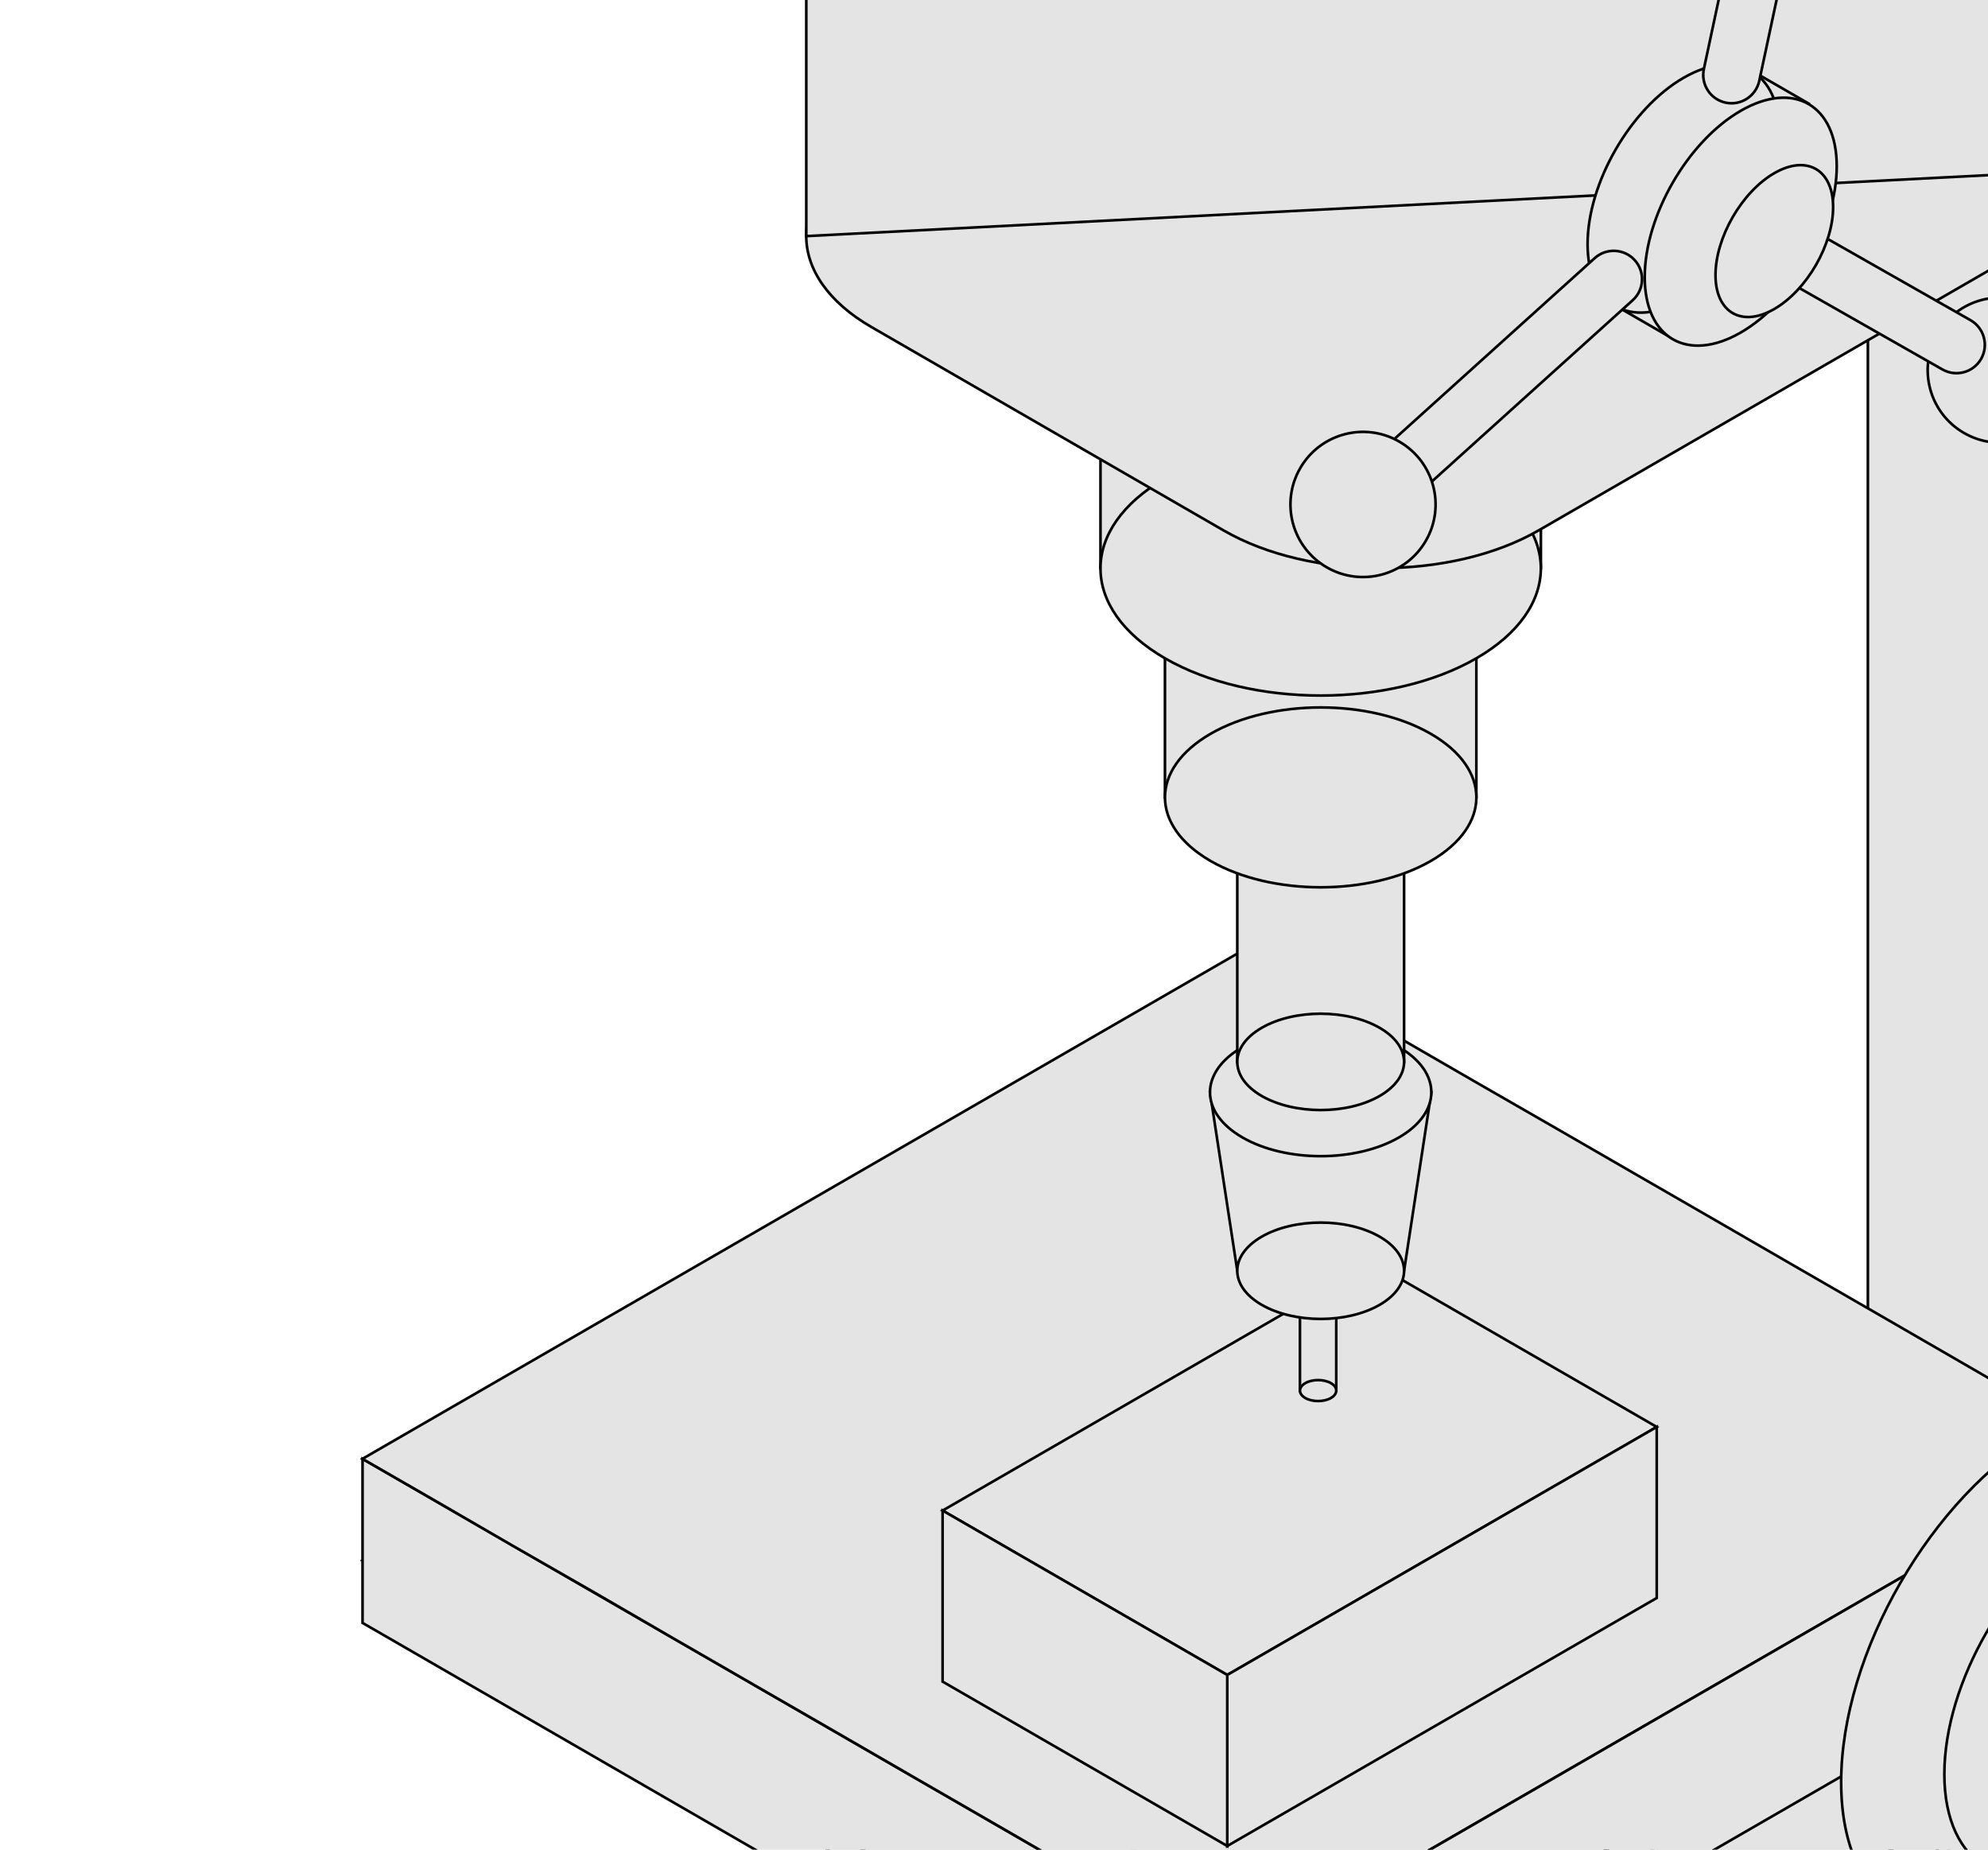 <?xml version="1.0" encoding="UTF-8"?>
<svg xmlns="http://www.w3.org/2000/svg" width="301" height="280" viewBox="0 0 301 280" fill="none">
  <path d="M549.997 353.754L196.781 557.666L11.578 372.434C180.193 275.122 89.289 327.59 364.84 168.522L549.997 353.754Z" fill="#E4E4E4" stroke="black" stroke-width="0.4"></path>
  <path d="M282.812 -52.252H438.739V255.715H282.812V-52.252Z" fill="#E4E4E4" stroke="black" stroke-width="0.4"></path>
  <path d="M415.905 223.886C446.351 241.464 446.351 269.964 415.905 287.548C385.458 305.126 336.096 305.126 305.649 287.548C275.203 269.969 275.203 241.47 305.649 223.886C336.09 206.308 385.458 206.308 415.905 223.886Z" fill="#E4E4E4" stroke="black" stroke-width="0.4"></path>
  <path d="M242.884 221.192C273.33 238.771 273.33 267.27 242.884 284.848C212.438 302.427 163.075 302.427 132.629 284.848C102.183 267.27 102.183 238.771 132.629 221.192C163.069 203.614 212.438 203.614 242.884 221.192Z" fill="#E4E4E4" stroke="black" stroke-width="0.4"></path>
  <path d="M320.617 235.273L186.932 312.464L175.078 305.621L163.143 298.738L150.686 291.537L138.751 284.653L126.3 277.452L114.359 270.569L101.949 263.408L90.014 256.484L77.517 249.323L65.582 242.4L54.881 236.229L188.566 159.045L188.606 159.086L199.267 165.25L211.202 172.133L223.659 179.335L235.634 186.218L248.045 193.379L259.98 200.262L272.436 207.463L284.371 214.346L296.828 221.548L308.723 228.431L320.617 235.273Z" fill="#E4E4E4" stroke="black" stroke-width="0.4"></path>
  <path d="M320.635 235.286V260.141L186.944 337.332V312.476L320.635 235.286Z" fill="#E4E4E4" stroke="black" stroke-width="0.4"></path>
  <path d="M54.892 220.848L186.926 297.082V321.908L54.892 245.674V220.848Z" fill="#E4E4E4" stroke="black" stroke-width="0.4"></path>
  <path d="M320.617 219.879L186.932 297.063L175.078 290.221L163.143 283.338L150.686 276.136L138.751 269.253L126.3 262.052L114.359 255.168L101.949 248.007L90.014 241.084L77.517 233.923L65.582 226.999L54.881 220.835L188.566 143.645L188.606 143.685L199.267 149.855L211.202 156.733L223.659 163.934L235.634 170.817L248.045 177.984L259.98 184.867L272.436 192.069L284.371 198.952L296.828 206.153L308.723 213.036L320.617 219.879Z" fill="#E4E4E4" stroke="black" stroke-width="0.4"></path>
  <path d="M320.635 219.885V244.746L186.944 321.93V297.075L320.635 219.885Z" fill="#E4E4E4" stroke="black" stroke-width="0.4"></path>
  <path d="M185.815 253.553L142.715 228.668L207.744 191.125L250.844 216.009L185.815 253.553Z" fill="#E4E4E4" stroke="black" stroke-width="0.4"></path>
  <path d="M185.815 279.445V253.552L250.844 216.009V241.901L185.815 279.445Z" fill="#E4E4E4" stroke="black" stroke-width="0.4"></path>
  <path d="M185.816 253.55L142.717 228.666V254.558L185.816 279.443V253.55Z" fill="#E4E4E4" stroke="black" stroke-width="0.4"></path>
  <path d="M196.822 193.824H202.32V210.504H196.822V193.824Z" fill="#E4E4E4" stroke="black" stroke-width="0.4"></path>
  <path d="M201.516 209.379C202.588 209.999 202.588 211.007 201.516 211.627C200.445 212.247 198.701 212.247 197.629 211.627C196.557 211.007 196.557 210.005 197.629 209.379C198.701 208.759 200.445 208.759 201.516 209.379Z" fill="#E4E4E4" stroke="black" stroke-width="0.4"></path>
  <path d="M201.516 192.705C202.588 193.325 202.588 194.327 201.516 194.953C200.445 195.573 198.701 195.573 197.629 194.953C196.557 194.333 196.557 193.325 197.629 192.705C198.701 192.085 200.445 192.085 201.516 192.705Z" fill="#E4E4E4" stroke="black" stroke-width="0.4"></path>
  <path d="M212.59 192.365H187.335L183.204 165.349H216.715L212.59 192.365Z" fill="#E4E4E4" stroke="black" stroke-width="0.4"></path>
  <path d="M208.893 187.209C213.823 190.06 213.823 194.672 208.893 197.522C203.962 200.373 195.967 200.373 191.031 197.522C186.1 194.678 186.1 190.06 191.031 187.209C195.961 184.359 203.957 184.359 208.893 187.209Z" fill="#E4E4E4" stroke="black" stroke-width="0.4"></path>
  <path d="M211.809 158.506C218.35 162.284 218.35 168.407 211.809 172.185C205.268 175.963 194.654 175.963 188.113 172.185C181.566 168.407 181.566 162.284 188.113 158.506C194.659 154.728 205.268 154.728 211.809 158.506Z" fill="#E4E4E4" stroke="black" stroke-width="0.4"></path>
  <path d="M187.336 118.562H212.591V160.741H187.336V118.562Z" fill="#E4E4E4" stroke="black" stroke-width="0.4"></path>
  <path d="M208.893 155.592C213.823 158.443 213.823 163.054 208.893 165.905C203.962 168.75 195.967 168.75 191.031 165.905C186.1 163.054 186.1 158.443 191.031 155.592C195.961 152.741 203.957 152.741 208.893 155.592Z" fill="#E4E4E4" stroke="black" stroke-width="0.4"></path>
  <path d="M208.893 113.408C213.823 116.253 213.823 120.87 208.893 123.721C203.962 126.572 195.967 126.572 191.031 123.721C186.1 120.876 186.1 116.258 191.031 113.408C195.961 110.563 203.957 110.563 208.893 113.408Z" fill="#E4E4E4" stroke="black" stroke-width="0.4"></path>
  <path d="M176.384 89.877H223.533V120.705H176.384V89.877Z" fill="#E4E4E4" stroke="black" stroke-width="0.4"></path>
  <path d="M216.633 111.082C225.84 116.395 225.84 125.016 216.633 130.334C207.427 135.647 192.497 135.647 183.29 130.334C174.084 125.016 174.084 116.4 183.29 111.082C192.497 105.763 207.421 105.763 216.633 111.082Z" fill="#E4E4E4" stroke="black" stroke-width="0.4"></path>
  <path d="M216.633 80.247C225.84 85.56 225.84 94.181 216.633 99.494C207.427 104.813 192.497 104.813 183.29 99.494C174.084 94.181 174.084 85.56 183.29 80.247C192.497 74.934 207.421 74.934 216.633 80.247Z" fill="#E4E4E4" stroke="black" stroke-width="0.4"></path>
  <path d="M166.623 42.44H233.303V86.037H166.623V42.44Z" fill="#E4E4E4" stroke="black" stroke-width="0.4"></path>
  <path d="M223.534 72.427C236.552 79.941 236.552 92.131 223.534 99.652C210.515 107.172 189.403 107.172 176.384 99.652C163.366 92.131 163.366 79.947 176.384 72.427C189.403 64.912 210.515 64.912 223.534 72.427Z" fill="#E4E4E4" stroke="black" stroke-width="0.4"></path>
  <path d="M223.534 28.828C236.552 36.349 236.552 48.533 223.534 56.053C210.515 63.568 189.403 63.568 176.384 56.053C163.366 48.533 163.366 36.349 176.384 28.828C189.403 21.314 210.515 21.314 223.534 28.828Z" fill="#E4E4E4" stroke="black" stroke-width="0.4"></path>
  <path d="M262.154 -96.652C213.48 -68.552 213.48 -22.984 262.154 5.116C310.827 33.215 389.744 33.215 438.417 5.116C487.09 -22.99 487.09 -68.552 438.417 -96.652C389.744 -124.751 310.827 -124.751 262.154 -96.652Z" fill="#E4E4E4" stroke="black" stroke-width="0.4"></path>
  <path d="M131.953 49.515L185.255 80.292C198.43 87.899 219.786 87.899 232.961 80.292L375.736 -2.142L274.728 -60.462L131.953 21.972C118.778 29.579 118.778 41.908 131.953 49.515Z" fill="#E4E4E4" stroke="black" stroke-width="0.4"></path>
  <path d="M328.562 25.093L122.078 35.742V-55.527L328.562 -51.57V25.093Z" fill="#E4E4E4" stroke="black" stroke-width="0.4"></path>
  <path d="M308.347 46.514C303.092 43.484 296.371 45.28 293.341 50.535C290.305 55.79 292.107 62.511 297.362 65.541C302.617 68.577 309.337 66.775 312.368 61.52C315.398 56.265 313.602 49.544 308.347 46.514Z" fill="#E4E4E4" stroke="black" stroke-width="0.4"></path>
  <path d="M267.258 35.698C266.07 37.749 266.777 40.373 268.828 41.555L294.083 55.918C296.134 57.1 298.759 56.399 299.946 54.348C301.128 52.297 300.427 49.672 298.376 48.485L273.121 34.122C271.07 32.946 268.446 33.647 267.258 35.698Z" fill="#E4E4E4" stroke="black" stroke-width="0.4"></path>
  <path d="M265.222 10.7L273.872 15.694L253.316 51.298L244.666 46.303L265.222 10.7Z" fill="#E4E4E4" stroke="black" stroke-width="0.4"></path>
  <path d="M269.446 20.17C269.446 10.9 262.94 7.146 254.91 11.775C246.88 16.41 240.373 27.679 240.373 36.949C240.373 46.219 246.88 49.973 254.91 45.344C262.94 40.715 269.446 29.44 269.446 20.17Z" fill="#E4E4E4" stroke="black" stroke-width="0.4"></path>
  <path d="M278.098 25.166C278.098 15.896 271.591 12.142 263.561 16.771C255.531 21.406 249.025 32.675 249.025 41.945C249.025 51.215 255.531 54.969 263.561 50.34C271.585 45.711 278.098 34.436 278.098 25.166Z" fill="#E4E4E4" stroke="black" stroke-width="0.4"></path>
  <path d="M277.55 31.352C277.55 25.674 273.564 23.374 268.645 26.213C263.726 29.052 259.74 35.958 259.74 41.636C259.74 47.314 263.726 49.614 268.645 46.775C273.564 43.937 277.55 37.03 277.55 31.352Z" fill="#E4E4E4" stroke="black" stroke-width="0.4"></path>
  <path d="M269.607 -42.93C269.387 -42.553 269.225 -42.13 269.126 -41.679L257.979 10.448C257.486 12.765 258.958 15.042 261.276 15.54C263.593 16.033 265.87 14.55 266.368 12.244L277.515 -39.883C278.008 -42.2 276.536 -44.477 274.219 -44.975C272.353 -45.375 270.511 -44.494 269.607 -42.93Z" fill="#E4E4E4" stroke="black" stroke-width="0.4"></path>
  <path d="M201.04 75.828C200.136 77.398 200.293 79.432 201.573 80.846C203.161 82.601 205.872 82.74 207.634 81.159L247.205 45.446C248.961 43.864 249.105 41.147 247.512 39.386C245.925 37.63 243.213 37.485 241.452 39.079L201.881 74.791C201.544 75.098 201.26 75.452 201.04 75.828Z" fill="#E4E4E4" stroke="black" stroke-width="0.4"></path>
  <path d="M211.865 66.852C206.61 63.816 199.889 65.618 196.859 70.873C193.823 76.128 195.625 82.848 200.88 85.879C206.135 88.914 212.855 87.112 215.886 81.858C218.921 76.608 217.12 69.888 211.865 66.852Z" fill="#E4E4E4" stroke="black" stroke-width="0.4"></path>
  <path d="M83.702 309.036C83.702 286.881 99.258 277.901 118.441 288.978C137.63 300.056 153.181 326.997 153.181 349.152C153.181 371.308 137.624 380.288 118.435 369.21C99.252 358.132 83.702 331.186 83.702 309.036Z" fill="#E4E4E4" stroke="black" stroke-width="0.4"></path>
  <path d="M331.105 214.563L337.863 218.465L294.546 293.49L287.788 289.588L331.105 214.563Z" fill="#E4E4E4" stroke="black" stroke-width="0.4"></path>
  <path d="M340.029 234.419C340.029 214.883 326.315 206.968 309.398 216.737C292.48 226.505 278.766 250.254 278.766 269.79C278.766 289.327 292.48 297.241 309.398 287.473C326.315 277.704 340.029 253.956 340.029 234.419Z" fill="#E4E4E4" stroke="black" stroke-width="0.4"></path>
  <path d="M337.937 243.436C337.937 229.549 328.186 223.923 316.164 230.864C304.141 237.805 294.391 254.688 294.391 268.575C294.391 282.463 304.141 288.089 316.164 281.148C328.186 274.207 337.937 257.324 337.937 243.436Z" fill="#E4E4E4" stroke="black" stroke-width="0.4"></path>
</svg>
